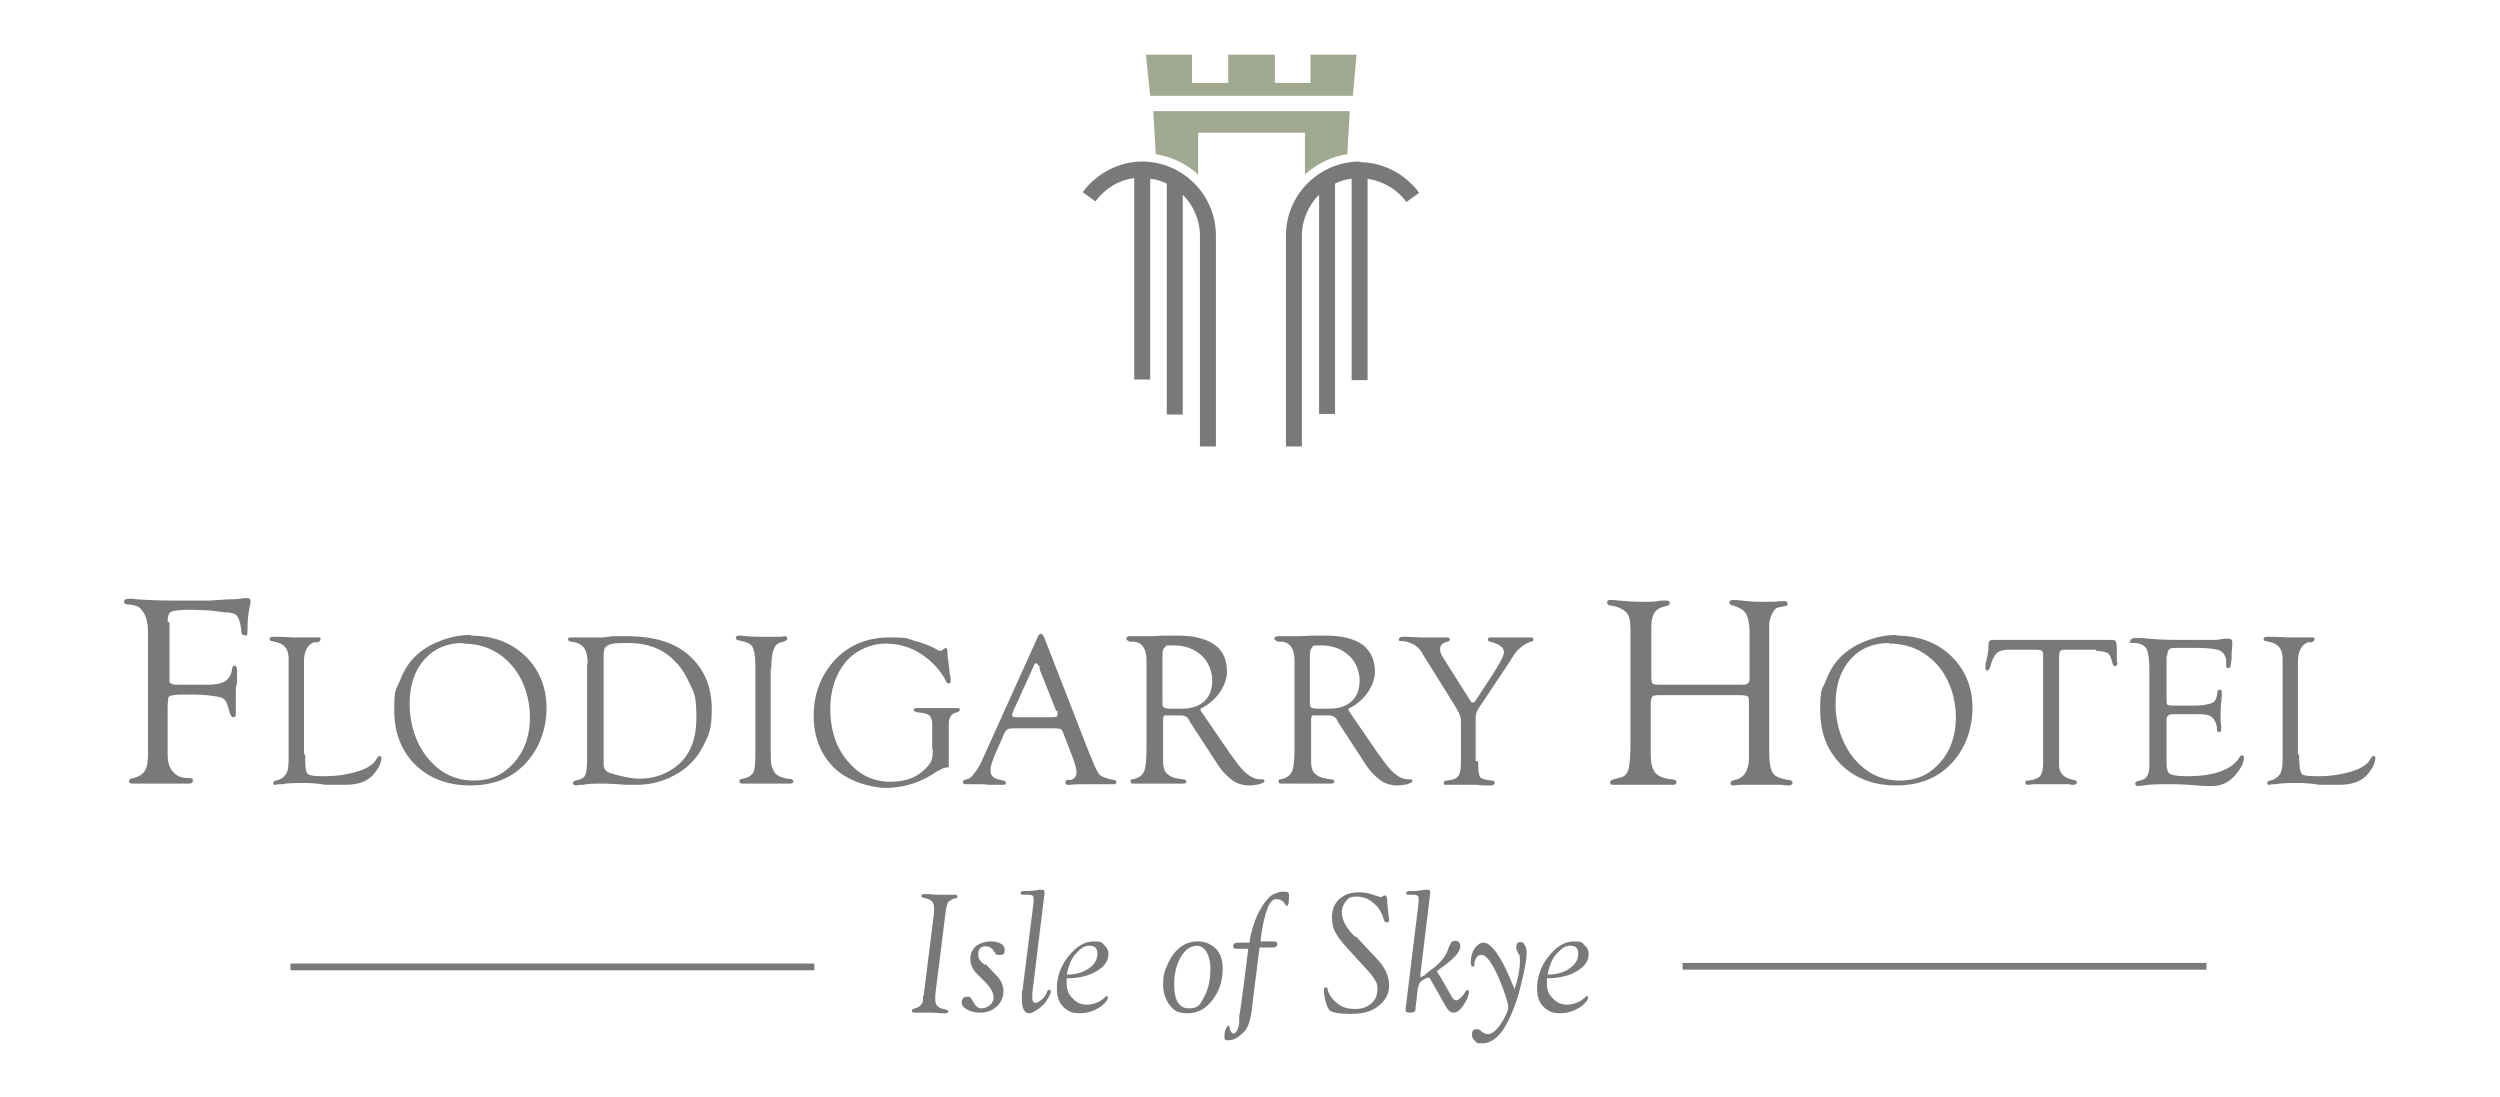 <?xml version="1.0" encoding="UTF-8"?>
<svg id="Layer_1" data-name="Layer 1" xmlns="http://www.w3.org/2000/svg" version="1.1" viewBox="0 0 407.1 178.6">
  <defs>
    <style>
      .cls-1 {
        fill: #a0a890;
      }

      .cls-1, .cls-2 {
        stroke-width: 0px;
      }

      .cls-2 {
        fill: #797979;
      }
    </style>
  </defs>
  <g>
    <polygon class="cls-1" points="204.9 15.6 220.3 15.6 220.9 8.9 213.4 8.9 213.4 13.5 207.6 13.5 207.6 8.9 204.9 8.9 200 8.9 200 13.5 194.1 13.5 194.1 8.9 186.6 8.9 187.3 15.6 204.9 15.6"/>
    <path class="cls-1" d="M203.8,18.1h-16l.4,7c2.6.4,5,1.6,6.9,3.3v-6.8h17.4v6.8c1.9-1.7,4.3-2.9,6.9-3.3l.4-7h-16Z"/>
    <path class="cls-2" d="M186.1,26.3c-3.9,0-7.5,1.9-9.8,5l2.1,1.5c1.5-2.1,3.8-3.5,6.3-3.8v32.8h2.6V29.1c1,.1,1.9.4,2.7.8v37.6h2.6V31.7c1.7,1.7,2.8,4.1,2.8,6.7v34.3h2.6v-34.3c0-6.7-5.4-12.1-12.1-12.1Z"/>
    <path class="cls-2" d="M221.5,26.3c-6.7,0-12.1,5.4-12.1,12.1v34.3h2.6v-34.3c0-2.6,1.1-5,2.8-6.7v35.7h2.6V29.9c.8-.4,1.7-.7,2.7-.8v32.8h2.6V29.1c2.5.4,4.8,1.7,6.3,3.8l2.1-1.5c-2.3-3.1-5.9-5-9.8-5Z"/>
  </g>
  <g>
    <path class="cls-2" d="M27.6,101.4v8.9s0,.6,0,.6c0,.4.5.6,1.2.6h1.8s.7,0,.7,0h2.5c1.3,0,2.3-.2,2.9-.6s1-1.1,1.1-2c0-.3.2-.5.4-.5s.4.2.4.7v2.1c-.1.3-.2.7-.2,1.3,0,1.7,0,2.7,0,3.2,0,.3,0,.5,0,.6,0,.3-.1.5-.4.5s-.5-.4-.7-1.1c-.2-.8-.4-1.3-.6-1.6-.2-.3-.5-.5-1-.6-1-.2-2.4-.4-4.2-.4s-2.8,0-3.3.1-.8.2-.8.5c0,.3-.1.7-.1,1.3v8c0,1.1.3,2.1.9,2.7.6.7,1.4,1,2.4,1s.7.1.8.4c0,.3-.2.5-.6.5s-.8,0-1.3,0c-.5,0-1.2,0-2.1,0h-1.5s-1.7,0-1.7,0c-.4,0-.9,0-1.5,0-.5,0-.9,0-1.1,0-.4,0-.6-.1-.6-.4s.2-.4.7-.5c.9-.2,1.5-.6,1.9-1.2s.5-1.6.5-3v-19.5c0-1.4-.2-2.4-.7-3.2-.3-.5-.6-.8-.9-1s-.9-.3-1.8-.4c-.3,0-.5-.2-.5-.4,0-.4.3-.5.9-.5s.6,0,1.3.1c1.3.1,3.4.2,6.5.2s4.5,0,5.2,0l3-.2c1.3,0,2.1-.1,2.5-.2.3,0,.5,0,.7,0,.3,0,.5.2.5.5s0,.4-.1.7c-.2.9-.4,2.2-.4,3.8s-.2,1-.6,1-.3-.2-.4-.5c0-.4-.1-.9-.2-1.4-.2-.7-.4-1.2-.7-1.4s-.9-.4-1.9-.4l-2.5-.3c-.8,0-1.8-.1-3.1-.1s-2.6.1-3,.3c-.4.2-.6.7-.6,1.6Z"/>
    <path class="cls-2" d="M49.7,122.9v.6c0,1.4.1,2.2.4,2.5.3.3,1.1.4,2.6.4,2.2,0,4-.3,5.6-.8,1.6-.5,2.6-1.2,3-2,.2-.3.3-.5.5-.5s.3.1.3.3c0,.8-.4,1.6-1.1,2.5-1,1.3-2.6,1.9-4.8,1.9s-.8,0-1.3,0h-1.9c-1.1-.2-2.3-.3-3.5-.3s-2.6,0-3.6.2c-.4,0-.7,0-1,.1-.3,0-.4,0-.4-.3s.2-.3.5-.4c.8-.2,1.3-.6,1.6-1.1.3-.5.4-1.3.4-2.4v-.8s0-15.5,0-15.5c0-1.5-.6-2.4-1.9-2.7l-.8-.2c-.3,0-.4-.2-.4-.3,0-.3.2-.4.6-.4s.6,0,1.1,0c.8,0,1.7.1,2.6.1s2,0,2.9,0c.4,0,.7,0,.7,0,.3,0,.4,0,.4.3,0,.2-.2.4-.5.5h-.6c-1,.4-1.6,1.4-1.6,3.2v15Z"/>
    <path class="cls-2" d="M76.6,103.5c3.6,0,6.6,1.1,8.9,3.3s3.5,5.1,3.5,8.5-1.2,6.7-3.5,9.1c-2.3,2.4-5.3,3.5-8.9,3.5s-6.7-1.1-9-3.4c-2.3-2.3-3.4-5.2-3.4-8.9s.3-3.2.9-4.7c.6-1.6,1.4-2.9,2.4-3.9,1.1-1.1,2.5-2,4.1-2.6,1.7-.7,3.4-1,5.1-1ZM75.5,104.7c-2.7,0-4.8.9-6.4,2.7s-2.4,4.2-2.4,7.3,1,6.4,3,8.8c2,2.4,4.5,3.6,7.4,3.6s4.9-1,6.6-2.9c1.7-1.9,2.6-4.4,2.6-7.4s-1-6.3-3.1-8.6-4.7-3.4-7.8-3.4Z"/>
    <path class="cls-2" d="M95.7,108.1c0-1.2-.2-2-.6-2.6-.4-.5-1-.9-2-1-.4,0-.6-.2-.6-.4s.1-.3.4-.3h1.4c.1,0,.5,0,1.2,0,1.2,0,2.1,0,2.7,0l1.6-.2c.7,0,1.5,0,2.3,0,4.7,0,8.3,1.2,10.6,3.6,2.2,2.2,3.2,4.9,3.2,8.3s-.5,4.2-1.4,6c-.9,1.8-2.3,3.3-3.9,4.3-2.1,1.3-4.4,2-6.9,2s-.8,0-1.6,0c-1.5-.1-2.9-.2-4-.2s-2.3,0-3.2.2c-.4,0-.7,0-1,.1-.4,0-.6-.1-.6-.4s.2-.3.5-.4c.8-.2,1.3-.4,1.5-.9.2-.4.3-1.3.3-2.5v-15.6ZM98.3,106.7v17.8c0,.7.4,1.2,1.1,1.4.6.2,1.4.4,2.3.6.9.2,1.8.3,2.4.3,2,0,3.7-.5,5.3-1.5,2.7-1.7,4-4.5,4-8.4s-.4-4.1-1.3-6c-.8-1.8-2-3.2-3.4-4.3-1.8-1.3-3.9-1.9-6.5-1.9s-3,.2-3.5.6c-.3.2-.4.7-.4,1.4Z"/>
    <path class="cls-2" d="M125.5,109v12.9c0,1.6,0,2.7.3,3.2.2.6.5,1,.9,1.2.3.2.9.4,1.6.5.6,0,.9.2.9.4s-.2.4-.5.4-.4,0-.7,0c-.4,0-1,0-1.8,0h-2.5s-2,0-2,0c-.3,0-.6,0-.8,0-.3,0-.5-.1-.5-.4s.2-.3.5-.4c.9-.1,1.4-.5,1.7-.9s.4-1.4.4-2.9v-14.8c0-1.4-.2-2.4-.5-2.9-.3-.5-1-.8-2.1-1-.4,0-.5-.2-.6-.4,0-.2.2-.4.5-.4s.2,0,.3,0c.8.1,2,.2,3.3.2s1.6,0,2.2,0h1.2c.2-.1.4-.1.4-.1.3,0,.5.1.5.3s-.1.4-.4.5l-.9.3c-.9.3-1.3,1.7-1.3,4.1Z"/>
    <path class="cls-2" d="M151.8,121.8v-3.9c0-.7-.2-1.2-.5-1.4-.3-.3-.9-.4-1.8-.5-.4,0-.7-.2-.7-.4,0-.2.2-.3.6-.3h.7s1.3,0,1.3,0c1.8,0,2.8,0,3.1,0,.8,0,1.3,0,1.4,0,.3,0,.4.1.4.3s-.2.3-.5.4c-.9.2-1.3.8-1.3,1.9v.6s0,5.5,0,5.5v.6s0,.3,0,.3c0,0-.2.1-.5.1-.3,0-.8.3-1.4.6l-1.1.7c-2.2,1.3-4.7,2-7.2,2s-6.3-1.1-8.5-3.3c-2.2-2.2-3.3-5-3.3-8.5s1.2-6.6,3.5-9.1c2.3-2.4,5.3-3.6,8.8-3.6s2.8.2,4.3.6c1.5.4,2.7.9,3.7,1.5.1,0,.2.1.3.1s.2,0,.3-.1l.4-.3c0,0,.2-.1.2-.1.2,0,.3.3.3.8s0,.6.1,1.2l.2,1.6c0,.4.1.9.2,1.3,0,.2,0,.4,0,.5,0,.3-.1.4-.3.4-.1,0-.3,0-.4-.3-.9-1.8-2.3-3.3-4.1-4.5s-3.8-1.7-5.9-1.7-4.7,1-6.4,3c-1.6,2-2.5,4.5-2.5,7.7s.9,6.2,2.8,8.4c1.9,2.3,4.2,3.4,7,3.4s4.8-.9,6.3-2.8c.4-.5.6-1.2.6-2.4Z"/>
    <path class="cls-2" d="M171.8,118.6h-6.2c-.9,0-1.4,0-1.6.2-.2.1-.5.6-.8,1.4l-1.1,2.5c-.5,1.2-.8,2-.8,2.6s.1.9.4,1.2.8.4,1.6.6c.3,0,.5.2.5.4,0,.2-.1.3-.5.3s-.3,0-.6,0h-1.7c-.6-.1-1.2-.1-1.9-.1s-.6,0-.8,0c-.6,0-.9,0-1,0-.3,0-.5-.1-.5-.3s0-.3.3-.4l.6-.2c.2,0,.5-.3.9-.8s.7-1,1-1.5l.5-1.1,8.9-19.7c.1-.3.3-.5.5-.5s.3.2.5.5l7.4,19,.4.9c.5,1.4,1,2.3,1.3,2.6.4.3,1.1.6,2.2.8.4,0,.5.2.5.4,0,.2-.2.3-.5.3s-.3,0-.7,0c-.6,0-1.7,0-3.2,0s-2.6,0-3,.1c-.2,0-.4,0-.5,0-.3,0-.4-.1-.4-.4s.1-.3.4-.4h.5c.6-.2.9-.6.9-1.3s-.4-1.8-1.1-3.6l-.9-2.3c-.2-.6-.4-1-.6-1.1-.1,0-.5-.1-1.2-.1ZM172,115.8l-2.7-6.8v-.4c-.3-.4-.4-.6-.6-.6,0,0-.2,0-.3.3l-3.4,7.5c-.1.3-.2.5-.2.6,0,.3.3.4.8.4h.5s5.2,0,5.2,0c.6,0,.9-.1.9-.4s0-.2,0-.4v-.3Z"/>
    <path class="cls-2" d="M195.5,115.7l4.8,7,.6.8c1.5,2.2,2.8,3.3,4.1,3.4h.6c.2,0,.3.1.3.3,0,.2-.3.3-.8.5-.5.1-1.1.2-1.7.2-1,0-2-.3-2.8-.9-.8-.6-1.7-1.5-2.5-2.8l-4.3-6.6-.2-.4c-.3-.5-.7-.7-1.3-.7h-2.7c-.1.2-.2.3-.2.6v6.1c0,1,0,1.7.2,2,0,.4.3.7.7,1,.5.4,1.3.6,2.3.7.4,0,.6.2.6.4,0,.2-.2.3-.6.3s-.5,0-1,0c-.5,0-1.2,0-2.2,0h-1.7s-.9,0-.9,0c-.4,0-.9,0-1.4,0-.4,0-.8,0-.9,0-.3,0-.4-.1-.4-.4s.1-.3.4-.3c.9-.2,1.5-.6,1.8-1.3.3-.7.4-2,.4-3.9v-14.2c0-1.8-.7-2.8-1.9-3h-.8c-.4-.2-.6-.3-.6-.5s.2-.4.6-.4.5,0,1.2,0c.4,0,.9,0,1.5,0s1.4,0,2.7-.1c.9,0,1.7,0,2.4,0,2.6,0,4.6.5,6,1.5s2,2.5,2,4.4-1.4,4.6-4.3,6ZM190.5,115.4h2c1.5,0,2.7-.4,3.6-1.2.9-.8,1.3-2,1.3-3.4s-.6-3.1-1.8-4.1c-1.2-1.1-2.7-1.6-4.5-1.6s-1.1.1-1.4.3c-.3.2-.4.6-.4,1.2v.6s0,7,0,7c0,.5,0,.9.2,1s.5.2,1,.2Z"/>
    <path class="cls-2" d="M219.6,115.7l4.8,7,.6.8c1.5,2.2,2.8,3.3,4.1,3.4h.6c.2,0,.3.1.3.3,0,.2-.3.3-.8.5-.5.1-1.1.2-1.7.2-1,0-2-.3-2.8-.9-.8-.6-1.7-1.5-2.5-2.8l-4.3-6.6-.2-.4c-.3-.5-.7-.7-1.3-.7h-2.7c-.1.2-.2.3-.2.6v6.1c0,1,0,1.7.2,2,0,.4.3.7.7,1,.5.4,1.3.6,2.3.7.4,0,.6.2.6.4,0,.2-.2.3-.6.3s-.5,0-1,0c-.5,0-1.2,0-2.2,0h-1.7s-.9,0-.9,0c-.4,0-.9,0-1.4,0-.4,0-.8,0-.9,0-.3,0-.4-.1-.4-.4s.1-.3.4-.3c.9-.2,1.5-.6,1.8-1.3.3-.7.4-2,.4-3.9v-14.2c0-1.8-.7-2.8-1.9-3h-.8c-.4-.2-.6-.3-.6-.5s.2-.4.6-.4.5,0,1.2,0c.4,0,.9,0,1.5,0s1.4,0,2.7-.1c.9,0,1.7,0,2.4,0,2.6,0,4.6.5,6,1.5,1.3,1,2,2.5,2,4.4s-1.4,4.6-4.3,6ZM214.5,115.4h2c1.5,0,2.7-.4,3.6-1.2.9-.8,1.3-2,1.3-3.4s-.6-3.1-1.8-4.1c-1.2-1.1-2.7-1.6-4.5-1.6s-1.2.1-1.4.3-.4.6-.4,1.2v.6s0,7,0,7c0,.5,0,.9.2,1s.5.2,1,.2Z"/>
    <path class="cls-2" d="M240.7,124c0,1.3.1,2.2.3,2.5.2.3.8.5,1.9.6.4,0,.5.2.5.4s-.2.4-.6.4-.4,0-.9,0c-.3,0-.7,0-1.3-.1h-1.4c0,0-1.3,0-1.3,0-.9,0-1.4,0-1.7,0-.3,0-.6,0-.7,0-.3,0-.4,0-.4-.3s.2-.4.6-.4c1-.1,1.6-.4,1.8-.8.3-.4.4-1.2.4-2.4v-.7s0-5.2,0-5.2c0-.7,0-1.3-.2-1.6-.1-.3-.4-.8-.8-1.5l-4.8-7.7-.6-1c-.3-.5-.8-1-1.4-1.3s-1.2-.5-1.8-.5-.5-.1-.5-.3.2-.4.5-.4.6,0,.9,0c.7,0,1.5.1,2.3.1,1.7,0,2.8,0,3.2,0,.5,0,.8,0,.9,0,.3,0,.5.1.5.3s-.1.3-.4.4c-.8.2-1.2.6-1.2,1.2s.2.9.7,1.7l.5.8,3.6,5.7.2.3c.1.2.2.2.3.2s.2,0,.4-.2l.2-.3,2.5-3.8.8-1.3c.8-1.3,1.2-2.1,1.2-2.6,0-.8-.7-1.3-2.2-1.7-.3,0-.4-.2-.4-.4,0-.2.1-.3.4-.3s.5,0,.9,0c.3,0,1.1,0,2.4,0s1.9,0,2.3,0c.4,0,.7,0,.9,0,.3,0,.5,0,.5.3s-.1.3-.4.4c-1,.3-1.9,1-2.6,1.9l-1.1,1.7-4.2,6.3-.4.6c-.4.6-.7,1.2-.7,1.7v7.2Z"/>
    <path class="cls-2" d="M270.7,111.5h12.7c.6,0,1,0,1.2-.2.2-.1.3-.4.3-.8v-7.4c0-1.5-.2-2.5-.6-3.2-.4-.6-1.1-1-2.1-1.3-.4,0-.6-.3-.6-.5,0-.2.2-.4.5-.4s.8,0,1.5.1c.9.1,2,.2,3,.2,1.5,0,2.6,0,3.2-.1.4,0,.7,0,.8,0,.3,0,.5.1.5.4s-.2.4-.5.4l-.9.2c-.4,0-.8.4-1.1,1s-.5,1.2-.5,1.9v20.9c0,1.5.2,2.6.6,3.2.4.6,1.3.9,2.5,1.1.4,0,.7.2.7.4,0,.3-.2.5-.6.5s-.7,0-1.1-.1c-.3,0-1.1,0-2.2,0h-1.6s-1.6,0-1.6,0c-.3,0-.6,0-1,0-.9,0-1.4.1-1.5.1-.4,0-.5-.1-.5-.4,0-.3.3-.4.7-.5,1.5-.3,2.3-1.5,2.3-3.7v-.8s0-7.9,0-7.9c0-.7,0-1.1-.2-1.2-.1-.1-.6-.2-1.3-.2h-12.7c-.8,0-1.3,0-1.5.2-.2.2-.3.6-.3,1.3v7.9c0,1.5.2,2.5.7,3.2.5.6,1.4,1,2.7,1.1.5,0,.8.2.8.5,0,.3-.2.4-.6.4s-.5,0-1.1,0c-.4,0-1.3,0-2.6,0h-1.8s-1.4,0-1.4,0c-.4,0-.8,0-1.4,0-.7,0-1.2,0-1.4,0-.4,0-.5-.1-.5-.4s.2-.4.6-.5l1.1-.3c.6-.1,1.1-.6,1.3-1.4.2-.8.3-2.2.3-4.2v-18.6c0-1.3-.2-2.2-.7-2.7s-1.3-.9-2.5-1.1c-.4,0-.6-.2-.6-.5s.2-.4.6-.4c.3,0,.7,0,1.3.1,1.1.1,2.4.2,3.9.2s2,0,2.9-.2c.4,0,.7,0,.9,0,.4,0,.6.1.6.4s-.2.4-.6.5c-1,.2-1.6.6-1.9,1.1s-.5,1.2-.5,2.3v7.7c0,.8,0,1.3.2,1.5s.7.2,1.6.2Z"/>
    <path class="cls-2" d="M308.8,103.5c3.6,0,6.6,1.1,8.9,3.3,2.3,2.2,3.5,5.1,3.5,8.5s-1.2,6.7-3.5,9.1c-2.3,2.4-5.3,3.5-8.9,3.5s-6.7-1.1-9-3.4c-2.3-2.3-3.4-5.2-3.4-8.9s.3-3.2.9-4.7c.6-1.6,1.4-2.9,2.4-3.9,1.1-1.1,2.5-2,4.1-2.6,1.7-.7,3.4-1,5.1-1ZM307.7,104.7c-2.7,0-4.8.9-6.4,2.7s-2.4,4.2-2.4,7.3,1,6.4,3,8.8c2,2.4,4.5,3.6,7.4,3.6s4.9-1,6.6-2.9c1.7-1.9,2.6-4.4,2.6-7.4s-1-6.3-3.1-8.6c-2.1-2.3-4.7-3.4-7.8-3.4Z"/>
    <path class="cls-2" d="M341.4,105.8h-4.9c-.5,0-.8,0-1,.2-.1.1-.2.5-.2,1v17.6c0,1.3.8,2.1,2.3,2.4.4,0,.6.2.6.4s-.2.4-.5.4-.4,0-.8-.1c-.2,0-.7,0-1.6,0h-1.3s-1.3,0-1.3,0c-.5,0-.9,0-1.2,0-.7,0-1,.1-1.2.1-.3,0-.5-.1-.5-.4s.2-.3.6-.3c.9-.1,1.5-.4,1.8-.7.3-.4.5-1,.5-2v-17.6c0-.4,0-.7-.2-.8-.1-.1-.4-.2-.8-.2h-4.6c-.9,0-1.6.2-2,.6s-.7,1.1-1,2.1c-.1.4-.3.7-.5.7s-.3-.2-.3-.5,0-.7.2-1.3c.2-.8.3-1.5.3-2s0-.9.2-1c.1-.2.4-.2.8-.2h18.6c.6,0,1,0,1.1.2.1.1.2.5.2,1.2s0,1.2,0,1.5c0,.4,0,.7.1.8,0,.3-.1.5-.4.6-.2,0-.3-.2-.4-.5-.2-.8-.4-1.3-.7-1.6-.3-.2-1-.4-2-.4Z"/>
    <path class="cls-2" d="M352.8,106.7v7c0,.5,0,.9.1,1,0,.1.4.2.9.2h2.7c1.2,0,2.2,0,2.9-.2.6-.1,1-.3,1.2-.5.2-.2.4-.7.5-1.5,0-.3.2-.4.4-.4.2,0,.3.2.3.5s0,.2,0,.4c-.1,1.1-.2,2.1-.2,3s0,1.4.1,2.1c0,.2,0,.4,0,.5,0,.3-.1.4-.3.4s-.4-.1-.4-.4v-.5c-.2-.8-.5-1.3-.9-1.6-.4-.3-1.1-.4-2.1-.4h-3.8c-.6,0-.9,0-1.1.2s-.3.3-.3.7v.6s0,6.4,0,6.4c0,1,.2,1.6.5,1.8.4.2,1.2.4,2.7.4,4.5,0,7.4-1,8.7-3.1.1-.2.3-.3.4-.3.2,0,.3.1.3.4,0,.7-.4,1.6-1.3,2.7-1,1.2-2.3,1.9-3.8,1.9s-.8,0-1.3,0c-2.2-.2-4-.3-5.5-.3s-3.4,0-4.3.2c-.4,0-.7.1-.9.1-.4,0-.6-.1-.6-.4s.1-.3.4-.4l.7-.2c.8-.2,1.2-1,1.2-2.4v-1.1s0-14.6,0-14.6c0-1.6-.2-2.8-.5-3.3-.4-.6-1.1-.9-2.1-.9s-.5-.1-.5-.3c0-.3.3-.5.8-.5s.7,0,1.2,0c1.6.2,3.6.3,5.9.3s2.6,0,3.7,0h2.5c.7-.1,1.1-.2,1.2-.2.3,0,.5,0,.7,0,.4,0,.6.2.6.5s0,.2,0,.4c0,.2,0,.6-.1,1.4v1c-.1.7-.2,1.1-.2,1.2,0,.2-.2.3-.4.3-.2,0-.3-.2-.3-.5v-.4c0-.4,0-.7-.2-1.1-.2-.5-.7-.9-1.3-1-.7-.2-1.9-.3-3.7-.3h-2.7c-.7,0-1.2,0-1.4.3-.2.2-.3.6-.3,1.2Z"/>
    <path class="cls-2" d="M374.4,122.9v.6c0,1.4.2,2.2.4,2.5s1.1.4,2.6.4c2.2,0,4-.3,5.6-.8s2.6-1.2,3-2c.2-.3.3-.5.5-.5s.3.1.3.3c0,.8-.4,1.6-1.1,2.5-1,1.3-2.6,1.9-4.8,1.9s-.8,0-1.3,0h-1.9c-1.1-.2-2.3-.3-3.5-.3s-2.6,0-3.6.2c-.4,0-.7,0-1,.1-.3,0-.4,0-.4-.3s.2-.3.5-.4c.8-.2,1.3-.6,1.6-1.1.3-.5.4-1.3.4-2.4v-.8s0-15.5,0-15.5c0-1.5-.6-2.4-1.9-2.7l-.8-.2c-.3,0-.4-.2-.4-.3,0-.3.2-.4.6-.4s.6,0,1.1,0c.8,0,1.7.1,2.6.1s2,0,2.9,0c.4,0,.7,0,.7,0,.3,0,.4,0,.4.3,0,.2-.2.4-.5.5h-.6c-1,.4-1.6,1.4-1.6,3.2v15Z"/>
  </g>
  <g>
    <path class="cls-2" d="M150.4,162.2l1.7-13.6c0-.3,0-.6,0-.8,0-.8-.4-1.3-1.3-1.5-.5-.1-.8-.2-.8-.4s.2-.3.5-.3.2,0,.4,0h.3c.5,0,1,.1,1.7.1s1.2,0,1.7,0h.4c.2,0,.4,0,.4,0,.3,0,.5,0,.5.3s0,.2-.3.3h-.2c-.5.2-.8.4-1,.6-.1.2-.3.7-.4,1.5l-1.7,13.6c0,.3,0,.6,0,.8,0,.8.4,1.3,1.3,1.5.5.1.8.2.8.4s-.1.3-.4.3-.3,0-.4,0c-.6,0-1.3-.1-2.1-.1s-1.2,0-1.7,0h-.4c-.2,0-.4,0-.4,0-.3,0-.5,0-.5-.3s.2-.3.5-.4c.7-.2,1.2-.6,1.3-1.3v-.7Z"/>
    <path class="cls-2" d="M160.5,157l2,2.1c.6.7.9,1.5.9,2.4s-.4,1.8-1.1,2.4c-.7.7-1.7,1-2.7,1s-1.5-.2-2.1-.5c-.6-.3-.9-.7-.9-1.2s.3-.9.9-.9.6.2.9.7l.3.5c.3.4.6.7,1.1.7s1-.2,1.4-.5c.4-.4.6-.8.6-1.2,0-.8-.4-1.5-1.1-2.3l-1.6-1.6c-.7-.7-1.1-1.6-1.1-2.4s.3-1.6.9-2.1,1.5-.8,2.5-.8,2.2.4,2.2,1.3-.3.9-.9.9-.5-.1-.7-.4l-.3-.4c-.3-.4-.7-.6-1.2-.6-.8,0-1.2.4-1.2,1.3s.3,1,1,1.7Z"/>
    <path class="cls-2" d="M166.5,161.3l1.8-14.3c0-.4,0-.6,0-.8,0-.3-.2-.5-.8-.5h-.7c-.4,0-.6,0-.6-.3,0-.2.2-.3.6-.3,1.1,0,1.9-.1,2.4-.2.3,0,.5,0,.6,0s.3.1.3.3v.2s-2,16.3-2,16.3c0,.3,0,.6,0,.8,0,.5.2.8.5.8s.6-.2,1-.5c.4-.3.7-.7.9-1.3.1-.2.2-.3.3-.3.2,0,.3,0,.3.3s-.1.4-.3.8c-.2.4-.5.8-.7,1.1-.4.4-.8.8-1.3,1.1-.5.3-.9.5-1.2.5-.8,0-1.2-.8-1.2-2.3s0-.8,0-1.3Z"/>
    <path class="cls-2" d="M173.7,159.2c0,.4,0,.7,0,1,0,1,.3,1.8,1,2.4.6.7,1.4,1,2.3,1s2.1-.4,2.8-1.1c.2-.2.4-.3.4-.3.1,0,.2,0,.2.3,0,.3-.3.7-1,1.3-1.1.8-2.3,1.2-3.6,1.2s-2-.4-2.7-1.1c-.7-.7-1-1.7-1-2.9,0-1.9.6-3.7,1.9-5.3,1.3-1.6,2.6-2.4,4.1-2.4s1.3.2,1.7.6c.5.4.7.9.7,1.5,0,1.1-.7,2.1-2.2,2.9-1.1.6-2.6,1-4.5,1ZM173.7,158.7c1.4,0,2.6-.3,3.6-1,1-.7,1.4-1.5,1.4-2.4s-.4-1.3-1.3-1.3-1.5.5-2.3,1.4c-.7.8-1.1,1.9-1.4,3.3Z"/>
    <path class="cls-2" d="M195,153.3c1.2,0,2.2.4,3,1.2s1.1,1.9,1.1,3.3c0,2-.6,3.7-1.7,5.1-1.1,1.4-2.4,2.1-4,2.1s-2.2-.4-2.9-1.3c-.7-.9-1.1-2-1.1-3.4s.2-2.1.7-3.2,1-1.9,1.7-2.5c.9-.9,2-1.3,3.3-1.3ZM195,154c-1.1,0-2,.6-2.7,1.8-.7,1.2-1.1,2.7-1.1,4.5,0,2.6.8,3.9,2.4,3.9s1.8-.6,2.5-1.9,1-2.8,1-4.6-.7-3.7-2.2-3.7Z"/>
    <path class="cls-2" d="M203.4,154.5h-1.9c-.5,0-.7-.1-.7-.4,0-.4.3-.6.8-.6h1.9v-.4c.5-2.6,1.3-4.6,2.5-6.2.5-.6.9-1.1,1.4-1.3s.9-.4,1.5-.4.6,0,.8.1c.1,0,.2.2.2.5,0,1.2-.1,1.7-.3,1.7s-.2,0-.2-.1l-.3-.4c-.3-.4-.8-.6-1.3-.6s-1,.5-1.4,1.5c-.4,1-.8,2.7-1.1,4.9v.5c0,0,2,0,2,0,.4,0,.7.1.7.4,0,.4-.3.6-.8.6h-2.1l-1.3,10.4c-.2,1.6-.6,2.7-1.3,3.4-.8.8-1.6,1.3-2.4,1.3s-.7-.2-.7-.6,0-.8.2-1.2c.2-.4.3-.6.4-.6s.2.1.2.3c.1.6.4,1,.7,1s.8-.6.9-1.9v-1c.1,0,.9-6.4.9-6.4.2-1.6.4-3.2.6-4.7Z"/>
    <path class="cls-2" d="M220.8,152.5l3.2,3.4c1.5,1.5,2.2,3,2.2,4.5s-.6,2.5-1.7,3.4c-1.1.9-2.6,1.3-4.5,1.3s-3.1-.2-3.5-.6c-.2-.2-.4-.6-.6-1.3s-.3-1.3-.3-1.9.1-.5.3-.5.3.1.3.4c.3,1,.9,1.7,1.7,2.3.8.6,1.7.8,2.8.8s1.9-.3,2.6-.9c.7-.6,1-1.4,1-2.3s-.1-1-.4-1.5c-.3-.5-.7-1.1-1.4-1.8l-3.2-3.5c-.9-1-1.6-1.9-1.9-2.6-.4-.7-.5-1.5-.5-2.5s.4-2.1,1.2-2.8,1.8-1.1,3.1-1.1,1.8.2,3,.6c.4.1.6.2.6.2,0,0,.2,0,.4-.2.1,0,.2-.1.3-.1.2,0,.4.3.4.8v.5l.3,2.7c0,.3-.1.4-.4.4s-.4-.2-.5-.6c-.3-1-.8-1.9-1.7-2.6-.8-.7-1.7-1-2.7-1s-1.3.2-1.7.7c-.4.5-.7,1.1-.7,1.8,0,1.3.7,2.6,2.1,4Z"/>
    <path class="cls-2" d="M230.9,160.7l-.4,3.5v.2c0,.4-.4.5-.9.5s-.7-.1-.7-.4,0-.2,0-.3l2.1-17.2c0-.4,0-.6,0-.8,0-.3-.3-.5-.8-.5h-.7c-.4,0-.6,0-.5-.3,0-.2.2-.3.6-.3,1.1,0,1.9-.1,2.3-.2.3,0,.5,0,.7,0s.2.1.3.3v.2l-1.6,13.2c0,0,0,.1,0,.2h0c0,.3,0,.3.1.3,0,0,.2,0,.3-.2h.2c0-.1.9-.8.9-.8,1.6-1.1,2.6-2.3,3-3.5.2-.6.4-.9.5-1.1s.4-.3.7-.3c.5,0,.8.3.8.9,0,.9-1,2-3.1,3.5-.4.3-.7.5-.7.6,0,0,0,.1.1.2.2.3.5.7.7,1.1l1.6,2.8c.2.4.5.6.7.6s.4-.1.7-.4c.3-.2.5-.5.7-.8.2-.4.4-.5.5-.5.1,0,.2.1.2.3,0,.6-.3,1.3-.9,2.2s-1.1,1.2-1.6,1.2-.8-.3-1.2-.9l-2.5-4.4c-.1-.3-.3-.4-.4-.4s-.2,0-.4.1l-.5.3c-.4.2-.7.6-.7,1.1Z"/>
    <path class="cls-2" d="M246.6,161.2c.6-1.8.9-3.4.9-4.7s-.1-.9-.3-1.3c-.2-.4-.3-.7-.3-.9,0-.6.2-.9.7-.9s.5.2.7.5c.2.3.3.7.3,1.3,0,.8-.2,2-.6,3.8s-.8,3.2-1.2,4.4c-.8,2.2-1.6,3.8-2.5,4.9-.9,1-1.8,1.6-2.9,1.6s-.9-.1-1.2-.4c-.4-.3-.5-.6-.5-1,0-.6.2-.9.7-.9s.6.1.9.4c.4.3.7.4,1,.4.7,0,1.5-.7,2.3-2,.6-1,1-1.8,1-2.4s-.2-1-.5-2-.7-1.9-1.1-2.9c-1.1-2.4-2-3.6-2.7-3.6s-1,.4-1.2,1.3v.4c-.1.2-.2.2-.3.2s-.3-.2-.3-.6c0-.9.2-1.7.6-2.3s.9-1,1.5-1,1.2.5,2,1.5c.7,1,1.5,2.4,2.2,4.1l.9,2.1Z"/>
    <path class="cls-2" d="M251.9,159.2c0,.4,0,.7,0,1,0,1,.3,1.8,1,2.4.6.7,1.4,1,2.3,1s2.1-.4,2.8-1.1c.2-.2.4-.3.4-.3.1,0,.2,0,.2.3,0,.3-.3.7-1,1.3-1.1.8-2.3,1.2-3.6,1.2s-2-.4-2.7-1.1c-.7-.7-1-1.7-1-2.9,0-1.9.6-3.7,1.9-5.3,1.3-1.6,2.6-2.4,4.1-2.4s1.3.2,1.7.6c.5.4.7.9.7,1.5,0,1.1-.7,2.1-2.2,2.9-1.1.6-2.6,1-4.5,1ZM252,158.7c1.4,0,2.6-.3,3.6-1,1-.7,1.4-1.5,1.4-2.4s-.4-1.3-1.3-1.3-1.5.5-2.3,1.4c-.7.8-1.1,1.9-1.4,3.3Z"/>
  </g>
  <rect class="cls-2" x="47.3" y="156.9" width="85.3" height="1.1"/>
  <rect class="cls-2" x="274" y="156.9" width="85.3" height="1.1" transform="translate(633.3 314.8) rotate(-180)"/>
</svg>